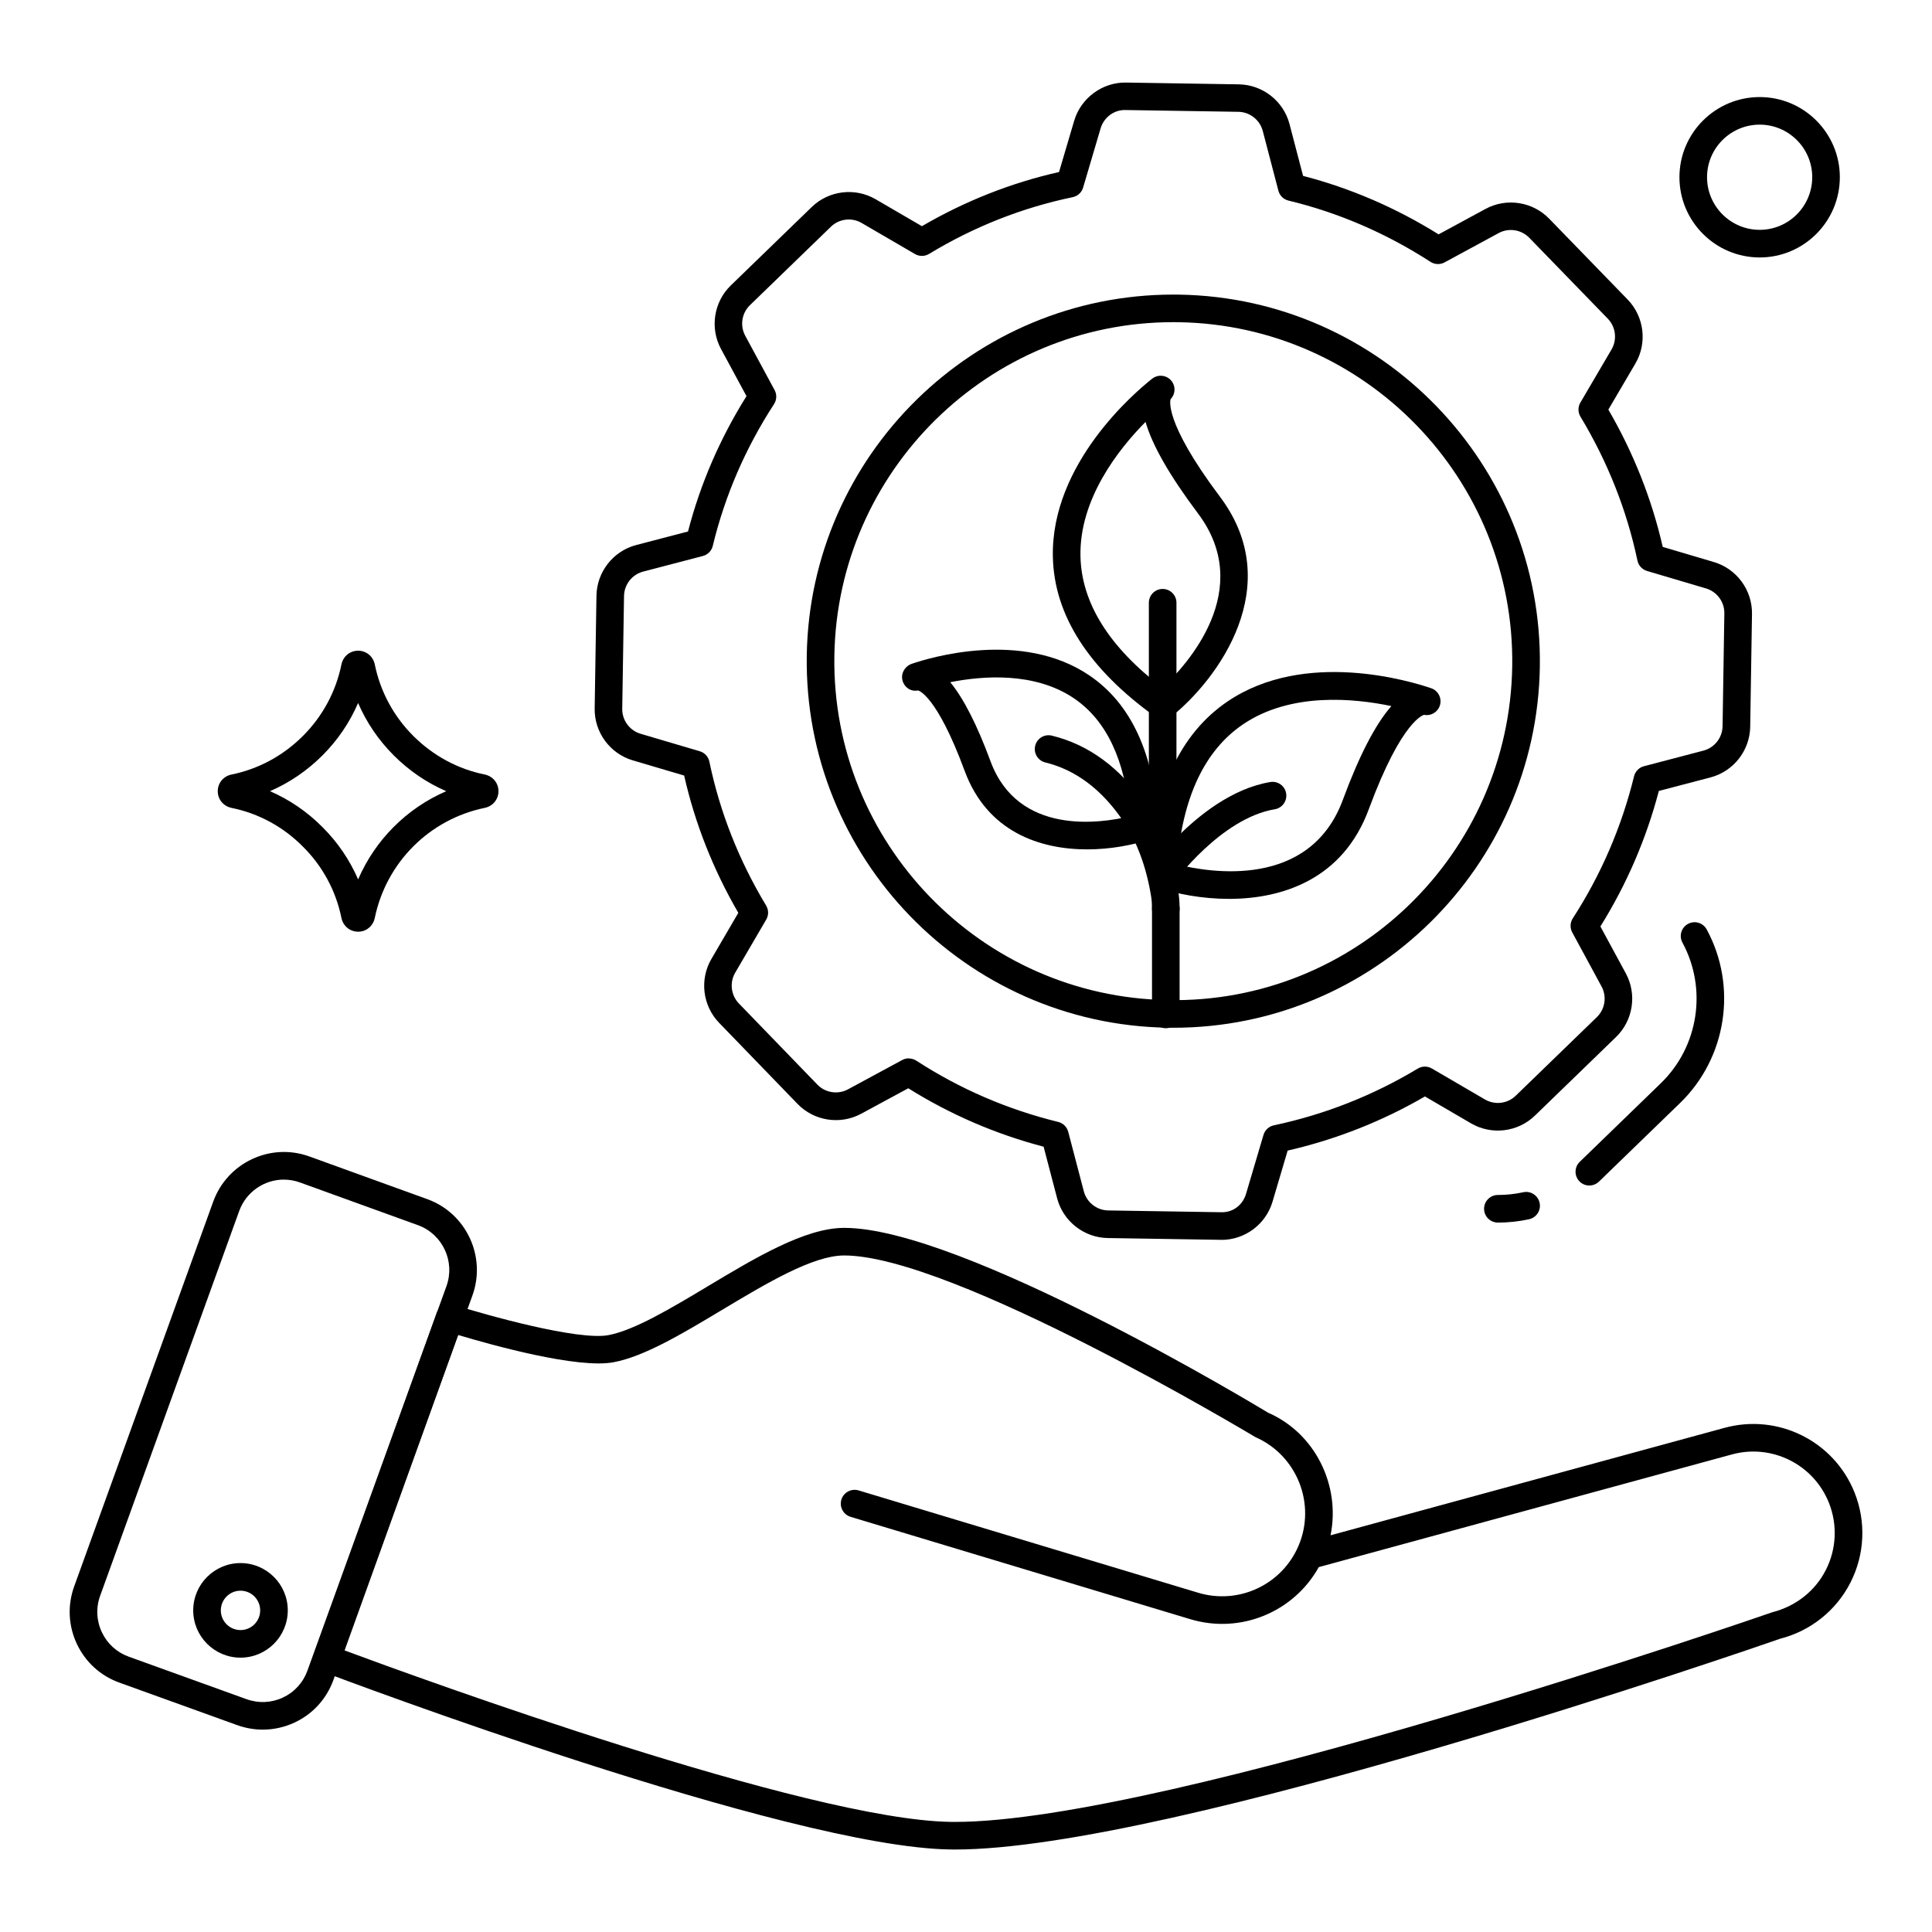 <svg id="Layer_1" enable-background="new 0 0 105 105" viewBox="0 0 105 105" xmlns="http://www.w3.org/2000/svg"><g><g><g><g><path d="m51.896 100.517c-.084 0-.167-.001-.249-.002-8.836-.121-33.113-9.283-34.142-9.673-.383-.145-.579-.57-.44-.955l6.663-18.515c.136-.379.548-.583.932-.461 1.782.565 6.766 1.961 8.411 1.65 1.414-.268 3.436-1.48 5.391-2.652 2.589-1.552 5.267-3.156 7.375-3.176.019-0.0.039-0.0.058-0 6.371 0 22.346 9.634 23.025 10.045 2.554 1.112 3.944 3.948 3.393 6.662l21.416-5.841c2.909-.791 5.943.719 7.062 3.517.634 1.585.554 3.366-.22 4.887-.773 1.521-2.166 2.635-3.82 3.057-1.295.453-33.064 11.458-44.853 11.458zm-33.168-10.82c4.09 1.519 25.175 9.211 32.94 9.318.076.001.154.002.232.002 11.531 0 44.087-11.279 44.417-11.393 1.297-.333 2.337-1.165 2.915-2.302.578-1.136.638-2.467.165-3.65-.836-2.089-3.102-3.219-5.274-2.626l-22.45 6.123c-1.36 2.445-4.256 3.652-6.988 2.829l-18.456-5.561c-.396-.119-.621-.538-.502-.934.12-.397.539-.62.935-.502l18.456 5.561c2.202.663 4.545-.431 5.451-2.544.973-2.27-.076-4.922-2.338-5.913-.251-.144-16.498-9.904-22.379-9.873-1.7.016-4.2 1.514-6.617 2.963-2.164 1.296-4.207 2.521-5.883 2.839-1.948.372-6.623-.933-8.453-1.481z"/></g><g><path d="m14.285 94.002c-.469 0-.94-.082-1.396-.246l-6.402-2.31c-1.026-.369-1.846-1.117-2.31-2.104-.465-.99-.516-2.101-.144-3.128l7.556-20.91c.767-2.117 3.109-3.219 5.222-2.454l6.412 2.321c2.115.765 3.215 3.112 2.454 5.23 0 0 0 .001-0.0.001l-7.557 20.9c-.37 1.028-1.118 1.849-2.105 2.312-.55.257-1.138.387-1.729.387zm1.145-29.894c-1.055 0-2.049.655-2.43 1.707l-7.556 20.91c-.236.65-.204 1.354.091 1.98.293.625.812 1.097 1.46 1.331l6.402 2.31c.654.235 1.356.204 1.98-.089.624-.292 1.096-.812 1.331-1.462l7.557-20.899c.482-1.342-.214-2.828-1.553-3.312l-6.412-2.321c-.287-.104-.582-.153-.871-.153zm9.541 6.04h.01z"/></g><g><path d="m13.071 90.09c-1.417 0-2.57-1.153-2.57-2.57s1.153-2.57 2.57-2.57c1.417 0 2.569 1.153 2.569 2.57s-1.153 2.57-2.569 2.57zm0-3.639c-.59 0-1.07.48-1.07 1.07s.48 1.07 1.07 1.07 1.069-.48 1.069-1.07-.479-1.07-1.069-1.07z"/></g></g><g><g><path d="m95.636 13.992c-2.405 0-4.362-1.957-4.362-4.362 0-2.401 1.957-4.355 4.362-4.355 2.402 0 4.355 1.954 4.355 4.355-0 2.405-1.954 4.362-4.355 4.362zm0-7.218c-1.578 0-2.862 1.281-2.862 2.855 0 1.578 1.284 2.862 2.862 2.862 1.575 0 2.855-1.284 2.855-2.862-0-1.574-1.281-2.855-2.855-2.855z"/></g></g><g><g><path d="m19.462 50.636c-.441 0-.814-.306-.905-.743-.3-1.479-1.025-2.821-2.098-3.885-1.07-1.078-2.409-1.803-3.877-2.101-.441-.092-.748-.464-.748-.906 0-.442.306-.815.745-.906 1.468-.298 2.81-1.023 3.886-2.1 1.069-1.069 1.792-2.412 2.091-3.883.092-.442.465-.748.906-.748.442 0 .814.306.906.743.3 1.476 1.023 2.818 2.092 3.887 1.076 1.076 2.418 1.802 3.883 2.099.442.092.748.464.748.907 0 .442-.306.815-.745.906 0 0-0 0-.001 0-3.009.62-5.355 2.969-5.977 5.985-.092.44-.464.746-.906.746zm-4.788-7.637c1.054.457 2.019 1.115 2.845 1.947.83.824 1.487 1.79 1.944 2.848.927-2.15 2.642-3.867 4.789-4.794-1.054-.456-2.021-1.113-2.853-1.946-.827-.827-1.481-1.792-1.937-2.847-.455 1.054-1.109 2.02-1.937 2.847-.832.832-1.798 1.489-2.852 1.945zm11.52.172h.01z"/></g></g></g><g><path d="m81.406 66.444c-.414 0-.75-.336-.75-.75s.336-.75.75-.75c.463 0 .926-.05 1.375-.147.402-.092.804.168.893.573s-.168.804-.573.893c-.553.121-1.124.182-1.694.182z"/></g><g><path d="m86.378 64.431c-.196 0-.392-.076-.539-.228-.288-.298-.281-.772.017-1.061l4.409-4.273c2.051-1.987 2.533-5.128 1.172-7.64-.197-.364-.062-.819.302-1.017.365-.198.819-.062 1.017.302 1.68 3.1 1.084 6.979-1.447 9.431l-4.409 4.273c-.146.141-.334.211-.522.211z"/></g><g><path d="m66.383 67.382c-.015 0-.03 0-.045-0l-6.132-.097c-1.293-.021-2.425-.908-2.753-2.159l-.735-2.805c-2.611-.686-5.081-1.753-7.355-3.176l-2.561 1.385c-1.137.615-2.558.395-3.456-.534l-4.265-4.409c-.897-.928-1.07-2.355-.418-3.47l1.463-2.506c-1.367-2.354-2.356-4.86-2.944-7.462l-2.79-.824c-1.241-.366-2.094-1.526-2.073-2.82l.097-6.13c.021-1.294.909-2.426 2.162-2.754l2.814-.736c.67-2.586 1.738-5.056 3.178-7.355l-1.385-2.563c-.614-1.136-.395-2.556.532-3.454l4.4-4.263c.927-.898 2.353-1.072 3.469-.423l2.518 1.466c2.342-1.367 4.845-2.356 7.452-2.944l.824-2.789c.367-1.241 1.542-2.098 2.82-2.073l6.13.097c1.294.021 2.426.909 2.753 2.161l.736 2.814c2.581.669 5.055 1.737 7.365 3.178l2.552-1.383c1.135-.615 2.555-.398 3.455.528l4.268 4.397c.903.931 1.076 2.362.42 3.48l-1.468 2.501c1.367 2.354 2.359 4.86 2.955 7.462l2.78.824c1.24.367 2.091 1.527 2.071 2.82l-.097 6.132c-.021 1.293-.908 2.425-2.16 2.753l-2.805.735c-.685 2.605-1.751 5.079-3.177 7.365l1.382 2.55c.616 1.136.398 2.557-.53 3.457l-4.41 4.273c-.929.899-2.356 1.073-3.472.421l-2.505-1.462c-2.331 1.352-4.837 2.34-7.462 2.942l-.823 2.781c-.363 1.225-1.5 2.072-2.774 2.072zm-16.99-9.857c.143 0 .285.041.409.121 2.36 1.533 4.954 2.653 7.707 3.328.267.066.477.272.547.538l.847 3.233c.158.602.703 1.03 1.326 1.04l6.132.097c.654.024 1.181-.4 1.358-.997l.949-3.205c.078-.264.294-.464.563-.521 2.767-.586 5.398-1.624 7.822-3.084.235-.141.529-.144.765-.005l2.886 1.684c.538.313 1.225.231 1.672-.203l4.41-4.273c.447-.433.552-1.118.255-1.665l-1.592-2.938c-.131-.241-.12-.534.029-.765 1.536-2.375 2.656-4.973 3.329-7.72.065-.267.272-.477.538-.547l3.233-.848c.603-.158 1.03-.703 1.04-1.325l.097-6.132c.01-.623-.4-1.181-.997-1.358l-3.205-.949c-.264-.078-.464-.295-.521-.564-.577-2.738-1.619-5.369-3.097-7.822-.142-.235-.144-.53-.004-.767l1.691-2.883c.316-.538.233-1.227-.202-1.676l-4.268-4.397c-.434-.446-1.117-.551-1.664-.254l-2.939 1.593c-.241.131-.534.119-.765-.03-2.405-1.555-5.001-2.675-7.717-3.329-.269-.065-.48-.272-.55-.54l-.848-3.244c-.158-.603-.703-1.031-1.326-1.041l-6.13-.097c-.629-.021-1.181.401-1.358.999l-.95 3.215c-.078.265-.296.466-.567.522-2.742.569-5.368 1.607-7.805 3.083-.235.143-.529.145-.766.007l-2.899-1.688c-.537-.313-1.224-.229-1.67.204l-4.4 4.263c-.447.432-.552 1.116-.256 1.663l1.595 2.951c.131.241.119.535-.031.765-1.552 2.389-2.672 4.981-3.328 7.703-.064.269-.272.48-.539.55l-3.244.848c-.604.158-1.031.703-1.041 1.326l-.097 6.13c-.01.623.4 1.182.998 1.358l3.216.95c.265.078.466.296.522.567.568 2.737 1.606 5.367 3.083 7.818.142.235.144.529.005.765l-1.686 2.887c-.313.537-.23 1.224.202 1.671l4.265 4.409c.432.448 1.117.553 1.665.257l2.948-1.594c.112-.06.234-.09.357-.09zm45.072-24.174h.01z"/></g><g><path d="m63.771 55.855c-.106 0-.212-.001-.319-.002-10.984-.174-19.779-9.251-19.606-20.235.172-10.877 9.076-19.608 19.916-19.608.106 0 .212.001.319.002 10.984.174 19.779 9.251 19.606 20.235l-.75-.012.75.012c-.172 10.877-9.076 19.609-19.916 19.609zm-.008-38.346c-10.025 0-18.257 8.073-18.417 18.132-.16 10.157 7.973 18.551 18.129 18.711 10.197.192 18.551-7.972 18.711-18.13.16-10.157-7.973-18.551-18.129-18.711-.098-.002-.197-.002-.295-.002z"/></g><g><g><g><g><g><path d="m66.791 48.852c-1.458 0-2.828-.268-3.839-.602-.32-.106-.531-.413-.514-.75.222-4.45 1.661-7.605 4.276-9.377 4.209-2.851 9.959-1.1 11.068-.719.374.128.584.524.481.905s-.487.618-.871.54c.016.004-1.182.203-3.002 5.132-1.398 3.79-4.672 4.871-7.6 4.871zm-2.816-1.871c1.77.444 7.21 1.359 9.009-3.519.887-2.401 1.767-4.1 2.634-5.088-2.04-.428-5.476-.76-8.061.991-2.092 1.417-3.295 3.978-3.582 7.615z"/></g></g></g></g><g><g><g><g><path d="m63.22 39.091c-.153 0-.307-.047-.438-.141-3.619-2.599-5.49-5.518-5.561-8.677-.114-5.082 4.475-8.964 5.396-9.691.31-.244.757-.207 1.021.086.265.293.257.741-.019 1.025h0c.007 0-.454 1.125 2.685 5.305 3.636 4.837-.12 9.916-2.614 11.926-.137.11-.304.166-.471.166zm-.962-16.162c-1.466 1.482-3.607 4.19-3.537 7.311.057 2.526 1.556 4.926 4.458 7.138 1.331-1.246 5.051-5.321 1.927-9.477-1.537-2.047-2.487-3.708-2.848-4.972z"/></g></g></g></g><g><path d="m63.359 55.881c-.414 0-.75-.336-.75-.75v-5.742c0-.414.336-.75.75-.75s.75.336.75.75v5.742c0 .414-.336.75-.75.75z"/></g><g><g><g><g><path d="m59.082 46.162c-2.562 0-5.432-.948-6.658-4.274-1.537-4.159-2.523-4.362-2.533-4.364-.385.078-.74-.161-.843-.542-.103-.381.135-.779.508-.907.967-.331 5.977-1.856 9.65.634 2.287 1.549 3.544 4.301 3.738 8.178.017.337-.193.644-.514.75-.882.292-2.078.525-3.349.525zm-7.438-9.085c.726.882 1.457 2.315 2.187 4.292 1.497 4.059 5.988 3.379 7.576 2.996-.257-3.063-1.278-5.219-3.042-6.414-2.136-1.447-4.961-1.224-6.721-.875z"/></g></g></g></g><g><path d="m63.359 50.139c-.414 0-.75-.336-.75-.75 0-.227-.013-.453-.049-.677-.265-1.635-.794-3.039-1.573-4.171-1.143-1.661-2.548-2.705-4.177-3.104-.402-.098-.649-.504-.55-.907.099-.403.502-.649.907-.55 1.997.489 3.698 1.737 5.056 3.71.906 1.317 1.518 2.926 1.818 4.782.046.285.068.584.068.917 0 .414-.336.75-.75.75z"/></g><g><path d="m63.188 48.288c-.077 0-.155-.012-.23-.036-.31-.1-.52-.388-.52-.714v-14.78c0-.414.336-.75.75-.75s.75.336.75.75v12.771c1.176-1.191 3.012-2.679 5.098-3.027.411-.069.795.208.863.616.068.408-.208.795-.616.863-2.925.488-5.462 3.96-5.487 3.995-.144.199-.372.311-.608.311z"/></g></g></g></svg>